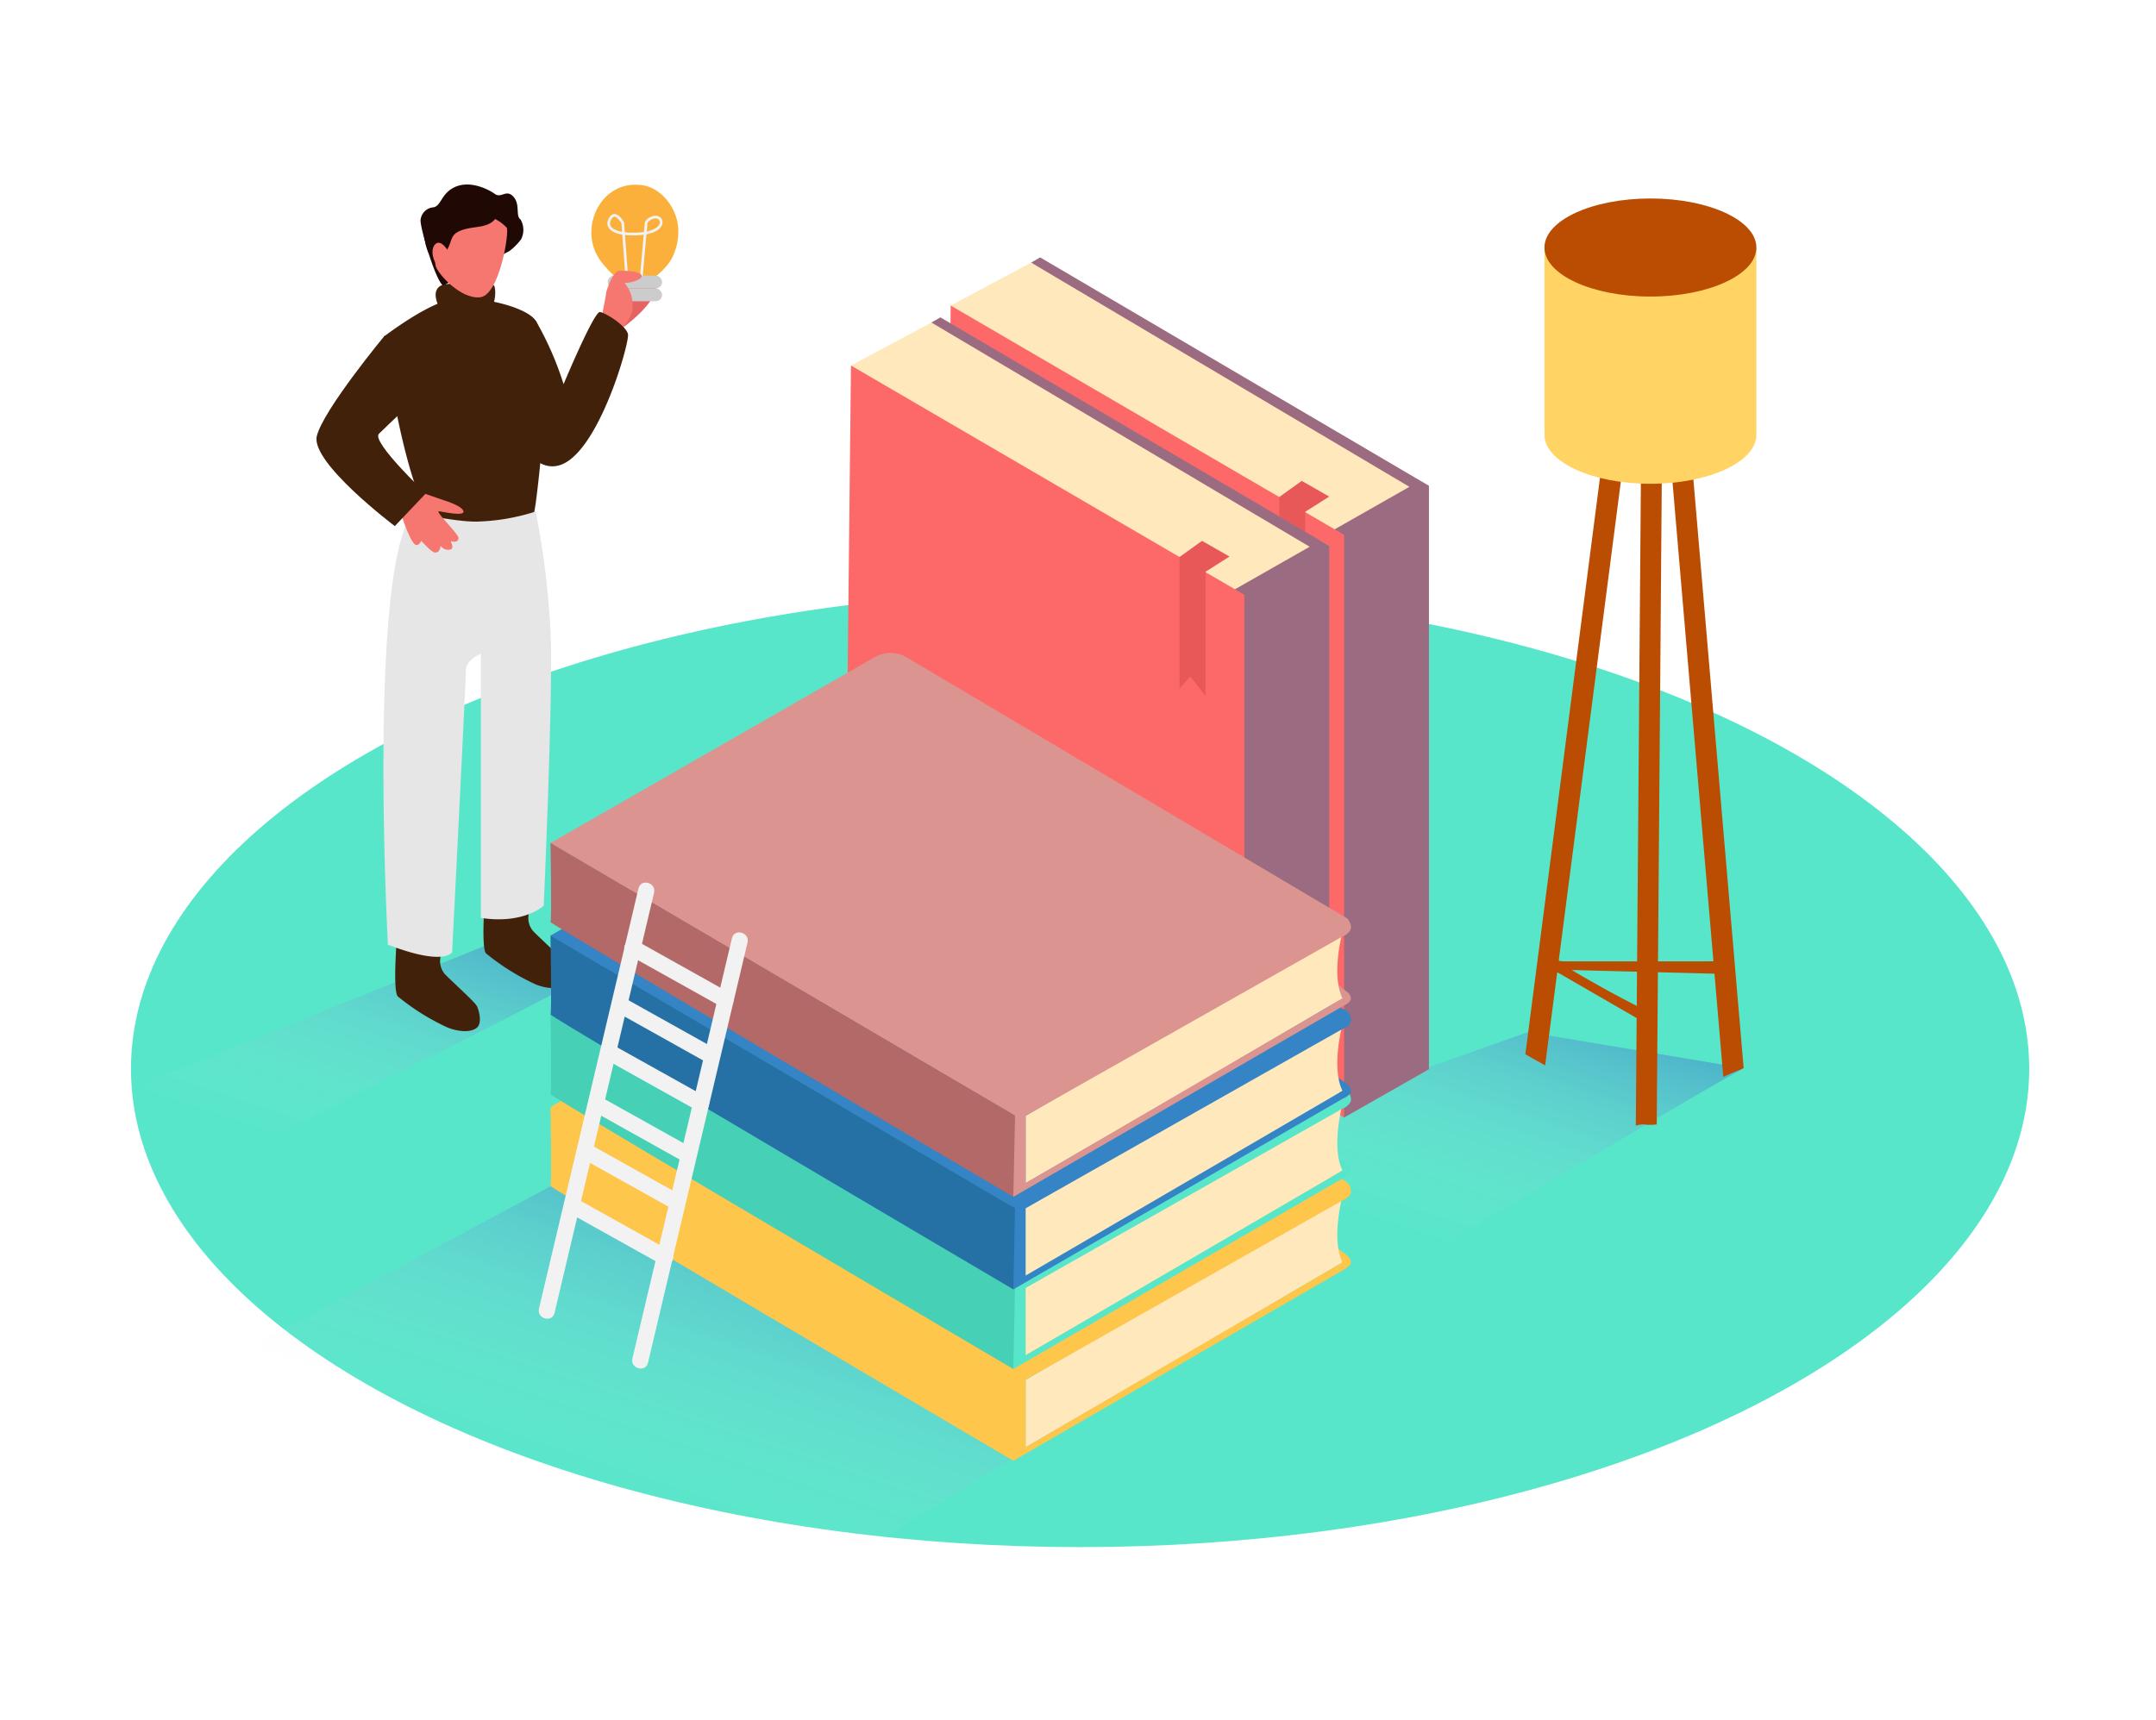 <?xml version="1.0" encoding="UTF-8"?>
<svg xmlns="http://www.w3.org/2000/svg" xmlns:xlink="http://www.w3.org/1999/xlink" id="Layer_1" data-name="Layer 1" viewBox="0 0 400 300" data-imageid="knowledge-isometric" class="illustrations_image" style="width: 188px;" width="200" height="150">
  <defs>
    <linearGradient id="linear-gradient" x1="59" y1="203.67" x2="77.28" y2="148.83" gradientUnits="userSpaceOnUse">
      <stop offset="0" stop-color="#fff" stop-opacity="0"/>
      <stop offset="0.98" stop-color="#0800bf"/>
    </linearGradient>
    <linearGradient id="linear-gradient-2" x1="122.98" y1="271.38" x2="146.41" y2="201.09" xlink:href="#linear-gradient"/>
    <linearGradient id="linear-gradient-3" x1="265.99" y1="220.24" x2="284.5" y2="164.71" xlink:href="#linear-gradient"/>
  </defs>
  <title>81-90</title>
  <ellipse cx="200.39" cy="188.78" rx="176.09" ry="88.76" fill="#58e6ca"/>
  <path d="M37.05,208.38C52,200.32,93.11,180.23,108,172L92.79,164.8,24.3,192.55C40,200.75,15.38,195,37.05,208.38Z" opacity="0.32" fill="url(#linear-gradient)"/>
  <path d="M137.25,291.55c15-8.07,67.41-41.23,82.27-49.49l-105.4-37.89L46.57,240.3C62.24,248.5,115.57,278.14,137.25,291.55Z" opacity="0.32" fill="url(#linear-gradient-2)"/>
  <path d="M254.84,228.7c15-8.07,53.79-31.8,68.66-40.05l-40-6.69-58.63,20.73C240.54,210.88,233.16,215.29,254.84,228.7Z" opacity="0.32" fill="url(#linear-gradient-3)"/>
  <path d="M115.69,51.13s5.55-4,6-7.18a4.51,4.51,0,0,0-2.5-4.55L115.31,44" fill="#e56461"/>
  <path d="M114.41,41.74c-.59,0-1.82-1.5-2.22-1.95a10.22,10.22,0,0,1-1.68-2.52c-2.39-5.18.81-12.13,6.77-12.54a11,11,0,0,1,1.27,0c3.91.18,6.9,4.08,7.26,7.76a10.91,10.91,0,0,1-.94,5.42,8.2,8.2,0,0,1-1.48,2.19c-.42.45-1.7,1.83-2.35,1.81Z" fill="#fbb03b"/>
  <path d="M116.3,42.13l-.76-10.35s-1.39-2.54-2.36-.74,1,3,5.17,2.8,4.87-2.12,4-2.87-2.4.29-2.47.82-.93,10.35-.93,10.35" fill="none" stroke="#f2f2f2" stroke-miterlimit="10" stroke-width="0.5"/>
  <rect x="112.75" y="41.57" width="10.09" height="2.38" rx="1.19" ry="1.19" fill="#ccc"/>
  <rect x="112.75" y="43.95" width="10.09" height="2.38" rx="1.19" ry="1.19" fill="#ccc"/>
  <path d="M111.56,49.54s.89-4.38.89-4.71,1.22-4.06,2.43-4.14,3.81.08,4.14.81-1.79,1.42-3.16,1.44a6.29,6.29,0,0,1,1.38,5.38,8.69,8.69,0,0,1-3.57,4.57" fill="#f67770"/>
  <path d="M98.09,160.08a3.74,3.74,0,0,0,.76,3.07c1.16,1.25,5.59,5.18,6,6s1,3.17,0,4-3,.89-5.39,0a42.64,42.64,0,0,1-9.29-5.8c-1.07-1.16,0-13.13,0-13.13s6.22-1.52,8.3,0Z" fill="#42210b"/>
  <path d="M81.72,168.07a3.74,3.74,0,0,0,.76,3.07c1.16,1.25,5.59,5.18,6,6s1,3.17,0,4-3,.89-5.39,0a42.64,42.64,0,0,1-9.29-5.8c-1.07-1.16,0-13.13,0-13.13s6.22-1.52,8.3,0Z" fill="#42210b"/>
  <path d="M98.85,82.77A155.07,155.07,0,0,1,102.23,110c.21,13.16-1.35,48.5-1.35,48.5s-3.64,3.5-11.66,2.27v-49s-2.79,1-2.79,3.12-2.55,52.25-2.55,52.25-1.43,2.66-11.91-1.41c0,0-3.58-66.5,4.11-79.39" fill="#e6e6e6"/>
  <path d="M78.61,86.2c1.84-.07,7,1.22,10.49,1a38.57,38.57,0,0,0,10-1.76c.13-.62.25-1.27.34-2,2.33-18,1.71-30.58,0-33.42s-11.92-5.1-16.57-3.81S71.22,52.9,71.22,52.9,73.13,68.14,76.55,79C77.5,82,77.5,82,78.61,86.2Z" fill="#42210b"/>
  <path d="M90.28,47.89c1.64.35,1.95-4.19,1.25-4.61s-8.38-.47-9.56.06c-2.59,1.15,0,5,0,5" fill="#42210b"/>
  <path d="M80.42,28.9c1.48-.26,1.43-2.73,4.18-3.85s6,.49,7.2,1.36,2.08-.9,3.4.46.48,3.44,1.25,4.18l.11.08a3.83,3.83,0,0,1,.11,3.72A11.23,11.23,0,0,1,94.54,37L82.21,43.43c-1.49-1.05-4.34-11-4.18-12.19A2.6,2.6,0,0,1,80.42,28.9Z" fill="#200904"/>
  <path d="M94,32.67c.56.6-1.29,12.5-4.9,12.92s-7.88-4.36-8.26-5.78-.16-9,1.31-9.76S90.56,29,94,32.67Z" fill="#f67770"/>
  <path d="M92.26,29.24S93,32,88.65,32.53,84,34,83.52,35.53c-1,2.85-4,6.16-5-2.39-.05-.41,3.06-6.27,6.42-6.73S92.26,29.24,92.26,29.24Z" fill="#200904"/>
  <path d="M83.14,37s-1.36-2.34-2.41-1.23-.29,3.72,1.13,4.54" fill="#f67770"/>
  <path d="M99.43,50a58.64,58.64,0,0,1,5.13,11.72s5.66-13.58,6.76-13.39,4.87,2.55,5.19,4.12-5.6,22.47-12.86,24.36S92.31,62.56,92.31,62.56" fill="#42210b"/>
  <path d="M78.7,82l3.78,1.31s3.3,1,3.5,2-3.71.09-4.54,0,3.65,4.23,3.63,4.95-.74.82-1.26.62.72,1.24-.31,1.55a1.73,1.73,0,0,1-1.75-.72s-.1,1.44-1.13,1.24S75,87.45,74.54,85.6,76.76,81.34,78.7,82Z" fill="#f67770"/>
  <path d="M74.5,86.07s1.76,5.59,2.8,5.51,1.32-2.44,1.32-2.44-2.85-4.22-3.56-4.55S74.5,86.07,74.5,86.07Z" fill="#f67770"/>
  <path d="M71.39,52.69S60,66.44,58.78,71.34,73.25,88.06,73.25,88.06L79,82s-10.15-9.61-8.7-11.07,9.25-8.79,9.25-8.79" fill="#42210b"/>
  <polyline points="191.32 39.16 176.38 47.13 217.17 85.54 253.13 96.84 265.11 80.59" fill="#ffe8bc"/>
  <polyline points="247.63 88.66 261.5 80.77 191.32 39.16 192.97 38.2 265.11 80.59 265.11 188.85 249.37 197.81 243.37 191.55" fill="#fd6868" class="target-color"/>
  <polyline points="247.63 88.66 261.5 80.77 191.32 39.16 192.97 38.2 265.11 80.59 265.11 188.85 249.37 197.81 243.37 191.55" fill="#1371a5" opacity="0.42"/>
  <polygon points="176.38 47.13 249.37 89.68 249.37 197.81 175.23 153.5 176.38 47.13" fill="#fd6868" class="target-color"/>
  <polygon points="246.61 82.58 242.16 85.4 242.16 108.46 239.33 104.83 237.34 107.08 237.34 82.66 241.51 79.67 246.61 82.58" fill="#e85858"/>
  <polyline points="172.82 50.28 157.88 58.26 198.67 96.66 234.63 107.97 246.61 91.72" fill="#ffe8bc"/>
  <polyline points="229.13 99.79 243 91.89 172.82 50.28 174.47 49.33 246.61 91.72 246.61 199.98 230.87 208.94 224.87 202.68" fill="#fd6868" class="target-color"/>
  <polyline points="229.13 99.79 243 91.89 172.82 50.28 174.47 49.33 246.61 91.72 246.61 199.98 230.87 208.94 224.87 202.68" fill="#1371a5" opacity="0.42"/>
  <polygon points="157.88 58.26 230.87 100.81 230.87 208.94 156.73 164.62 157.88 58.26" fill="#fd6868" class="target-color"/>
  <polygon points="228.11 93.71 223.66 96.53 223.66 119.59 220.83 115.96 218.84 118.2 218.84 93.79 223.01 90.8 228.11 93.71" fill="#e85858"/>
  <path d="M249.07,226c.29,0,2.87-1,.69-2.7a44.73,44.73,0,0,0-4.52-3.09" fill="#fec64b"/>
  <path d="M249.07,212.35s-2.17,8,0,12.34l-29.56,17.37L190.28,259v-12.5" fill="#ffe8bc"/>
  <path d="M250.05,211.1q-.1.84-.21,1.67l-59.56,33.71V259l59.51-34.71c0,.49,0,1,0,1.48L188,261.52v-17Z" fill="#fec64b"/>
  <path d="M249.72,211.32,188.3,246.48l-86.19-50.6,60.1-34.47a5.93,5.93,0,0,1,6,0l81.54,48.33A.89.89,0,0,1,249.72,211.32Z" fill="#fec64b"/>
  <path d="M188,261.52s-86.13-50.72-85.87-51,0-14.68,0-14.68l86.19,50.6Z" fill="#fec64b"/>
  <path d="M249.74,209.78a2.19,2.19,0,0,1,.9,1.56c.1,1-1,1.56-1.4,1.78" fill="#fec64b"/>
  <path d="M249.07,209c.29,0,2.87-1,.69-2.7a44.73,44.73,0,0,0-4.52-3.09" fill="#58e6ca"/>
  <path d="M249.07,195.31s-2.17,8,0,12.34L219.52,225l-29.24,16.92v-12.5" fill="#ffe8bc"/>
  <path d="M250.05,194.06q-.1.84-.21,1.67l-59.56,33.71v12.5l59.51-34.71c0,.49,0,1,0,1.48L188,244.49v-17Z" fill="#58e6ca"/>
  <path d="M249.72,194.28,188.3,229.44l-86.19-50.6,60.1-34.47a5.93,5.93,0,0,1,6,0l81.54,48.33A.89.89,0,0,1,249.72,194.28Z" fill="#58e6ca"/>
  <path d="M188,244.49s-86.13-50.72-85.87-51,0-14.68,0-14.68l86.19,50.6Z" fill="#46d1b6"/>
  <path d="M249.74,192.75a2.19,2.19,0,0,1,.9,1.56c.1,1-1,1.56-1.4,1.78" fill="#58e6ca"/>
  <path d="M249.07,194.23c.29,0,2.87-1,.69-2.7a44.73,44.73,0,0,0-4.52-3.09" fill="#3484c6"/>
  <path d="M249.07,180.53s-2.17,8,0,12.34l-29.56,17.37-29.24,16.92v-12.5" fill="#ffe8bc"/>
  <path d="M250.05,179.28q-.1.84-.21,1.67l-59.56,33.71v12.5l59.51-34.71c0,.49,0,1,0,1.48L188,229.71v-17Z" fill="#3484c6"/>
  <path d="M249.72,179.5,188.3,214.66l-86.19-50.6,60.1-34.47a5.93,5.93,0,0,1,6,0L249.74,178A.89.89,0,0,1,249.72,179.5Z" fill="#3484c6"/>
  <path d="M188,229.71s-86.13-50.72-85.87-51,0-14.68,0-14.68l86.19,50.6Z" fill="#2571a5"/>
  <path d="M249.74,178a2.19,2.19,0,0,1,.9,1.56c.1,1-1,1.56-1.4,1.78" fill="#3484c6"/>
  <path d="M249.07,177.06c.29,0,2.87-1,.69-2.7a44.73,44.73,0,0,0-4.52-3.09" fill="#db948f"/>
  <path d="M249.07,163.36s-2.17,8,0,12.34l-29.56,17.37L190.28,210v-12.5" fill="#ffe8bc"/>
  <path d="M250.05,162.11q-.1.84-.21,1.67l-59.56,33.71V210l59.51-34.71c0,.49,0,1,0,1.48L188,212.54v-17Z" fill="#db948f"/>
  <path d="M249.72,162.34,188.3,197.49l-86.19-50.6,60.1-34.47a5.93,5.93,0,0,1,6,0l81.54,48.33A.89.89,0,0,1,249.72,162.34Z" fill="#db948f"/>
  <path d="M188,212.54s-86.13-50.72-85.87-51,0-14.68,0-14.68l86.19,50.6Z" fill="#b26967"/>
  <path d="M249.74,160.8a2.19,2.19,0,0,1,.9,1.56c.1,1-1,1.56-1.4,1.78" fill="#db948f"/>
  <path d="M290.27,168.84a4.6,4.6,0,0,1-1.92-.42l-.29,1.94,31.21.8v-2.33Z" fill="#ba4d02"/>
  <path d="M288.34,168.49l-.28,1.87,17.23,9.95V177.9C299.47,175.07,293.87,171.84,288.34,168.49Z" fill="#ba4d02"/>
  <path d="M305.73,34a5,5,0,0,1-3-.43L283,186.06c1.21.73,2.45,1.39,3.67,2.07l20-154.27C306.33,33.89,306,33.92,305.73,34Z" fill="#ba4d02"/>
  <path d="M310.28,33.79a10,10,0,0,1-2.17,0c-.58,0-1.16,0-1.74.09l13.35,156.4a31.7,31.7,0,0,1,3.15-1.33l.53-.27.1,0Z" fill="#ba4d02"/>
  <path d="M308.11,33.8a17.94,17.94,0,0,0-2.38.17,5.93,5.93,0,0,1-.94.06l-1.3,165.3h0a4.07,4.07,0,0,1,2.09-.16l1.13,0,.66-.07,1.3-165.23Z" fill="#ba4d02"/>
  <path d="M286.55,36.43V70.6s39.31,1.17,39.31,0V36.43" fill="#ffd464"/>
  <ellipse cx="306.2" cy="36.36" rx="19.66" ry="9.1" fill="#ba4d02"/>
  <ellipse cx="306.2" cy="71.11" rx="19.66" ry="9.1" fill="#ffd464"/>
  <path d="M118.46,155.29l-18.47,78c-.44,1.88,2.45,2.68,2.89.8l18.47-78c.44-1.88-2.45-2.68-2.89-.8Z" fill="#f2f2f2"/>
  <path d="M135.8,164.53l-18.47,78c-.44,1.88,2.45,2.68,2.89.8l18.47-78c.44-1.88-2.45-2.68-2.89-.8Z" fill="#f2f2f2"/>
  <path d="M116.54,167.6l17.33,9.68c1.69.94,3.2-1.65,1.51-2.59L118.06,165c-1.69-.94-3.2,1.65-1.51,2.59Z" fill="#f2f2f2"/>
  <path d="M114.74,178.44l16.62,9.29c1.69.94,3.2-1.65,1.51-2.59l-16.62-9.29c-1.69-.94-3.2,1.65-1.51,2.59Z" fill="#f2f2f2"/>
  <path d="M112.72,187.23l16.6,9.27c1.69.94,3.2-1.65,1.51-2.59l-16.6-9.27c-1.69-.94-3.2,1.65-1.51,2.59Z" fill="#f2f2f2"/>
  <path d="M110.11,196.68l16.45,9.19c1.69.94,3.2-1.65,1.51-2.59l-16.45-9.19c-1.69-.94-3.2,1.65-1.51,2.59Z" fill="#f2f2f2"/>
  <path d="M107.85,205.33l16.48,9.21c1.69.94,3.2-1.65,1.51-2.59l-16.48-9.21c-1.69-.94-3.2,1.65-1.51,2.59Z" fill="#f2f2f2"/>
  <path d="M105.34,215.38l17.33,9.68c1.69.94,3.2-1.65,1.51-2.59l-17.33-9.68c-1.69-.94-3.2,1.65-1.51,2.59Z" fill="#f2f2f2"/>
</svg>
